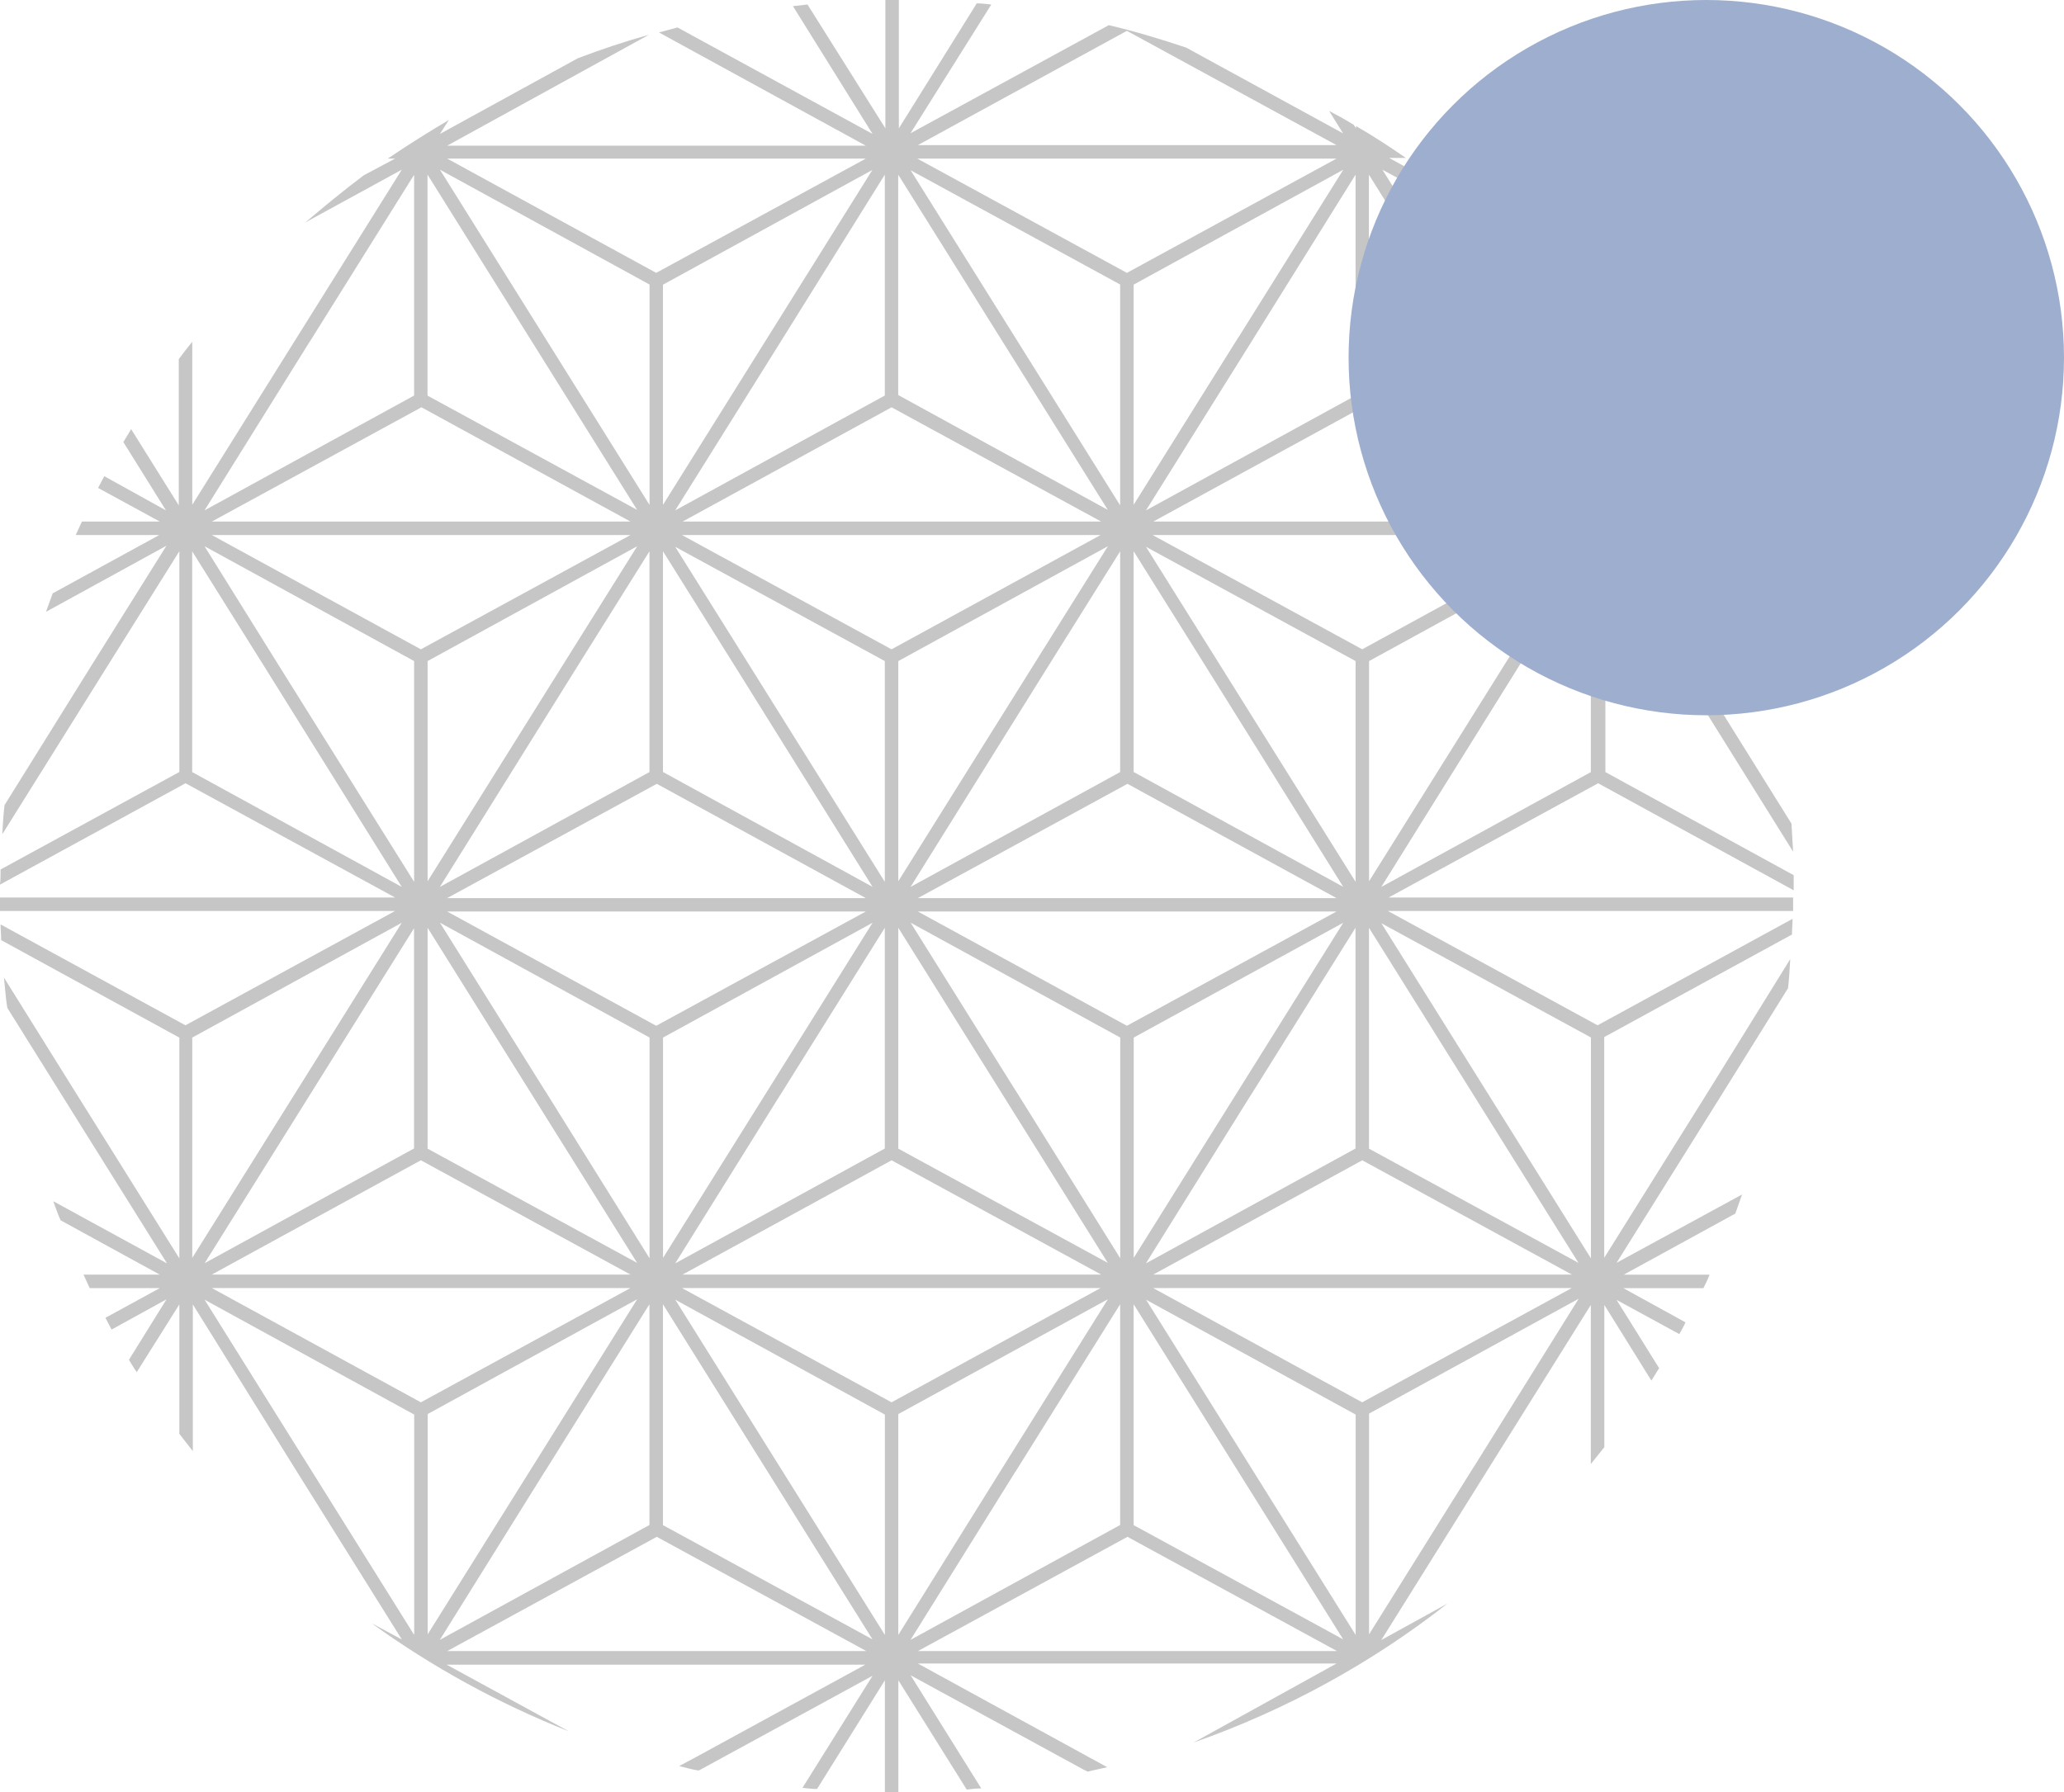 <?xml version="1.0" encoding="UTF-8"?>
<svg id="Layer_2" data-name="Layer 2" xmlns="http://www.w3.org/2000/svg" viewBox="0 0 251 218">
  <defs>
    <style>
      .cls-1 {
        fill: #c6c6c6;
      }

      .cls-1, .cls-2 {
        stroke-width: 0px;
      }

      .cls-2 {
        fill: #9eaece;
      }
    </style>
  </defs>
  <g id="Layer_1-2" data-name="Layer 1">
    <path class="cls-1" d="M78.91,4.23c-2.93.82-5.79,1.77-8.65,2.86l-16.76,9.2,1.09-1.7c-2.52,1.5-5.04,3.07-7.43,4.7h.89l-3.82,2.04c-2.45,1.84-4.77,3.75-7.09,5.72l11.72-6.41-12.74,20.38-12.74,20.38v-19.83c-.55.68-1.09,1.36-1.64,2.11v17.79l-5.79-9.27c-.34.55-.61,1.02-.95,1.57l5.18,8.31-7.5-4.16c-.27.48-.48.95-.75,1.43l7.5,4.09h-9.47c-.27.55-.48,1.09-.75,1.64h10.15l-12.95,7.09c-.27.75-.55,1.5-.82,2.25l14.65-8.04-9,14.38L.55,97.93c-.14,1.16-.2,2.32-.27,3.54l12.74-20.38,8.79-14.04v26.85L.07,105.76c0,.61,0,1.23-.07,1.84l22.56-12.33,25.49,13.9H0v1.64h48.04l-25.49,13.9L.07,112.44c0,.61.07,1.23.07,1.91l21.67,11.86v26.85l-12.74-20.38L.48,118.91c.14,1.23.2,2.45.41,3.68l6.68,10.7,12.74,20.38-13.83-7.56c.27.75.55,1.57.89,2.32l12.06,6.61h-9.27c.27.54.48,1.09.75,1.64h8.52l-6.61,3.61c.27.48.48.95.75,1.43l6.68-3.68-4.57,7.36c.34.54.61,1.02.95,1.5l5.18-8.24v15.74c.55.68,1.09,1.43,1.64,2.11v-17.85l12.68,20.38,12.74,20.38-3.68-1.98c7.36,5.32,15.4,9.74,23.99,13.15l-14.86-8.11h50.91l-20.72,11.31-1.91,1.02c.75.21,1.57.41,2.32.54l.2-.07,20.99-11.45-8.52,13.63c.61.07,1.23.14,1.77.14l8.25-13.22v13.63h1.64v-13.63l8.31,13.29c.61-.07,1.23-.14,1.77-.14l-8.59-13.76,20.99,11.45.54.27c.82-.21,1.57-.34,2.38-.54l-2.25-1.23-20.78-11.38h50.91l-17.38,9.61c11.24-3.95,21.67-9.68,30.87-16.9l-8.04,4.43,12.74-20.38,12.74-20.38v19.35c.54-.68,1.09-1.36,1.64-2.04v-17.31l5.72,9.2c.34-.48.61-1.02.95-1.5l-5.18-8.31,7.63,4.16c.27-.48.55-.96.75-1.43l-7.56-4.16h9.74c.27-.55.55-1.09.75-1.64h-10.43l13.56-7.43c.27-.75.54-1.5.82-2.32l-15.26,8.31,12.74-20.38,8.11-13.02c.14-1.16.2-2.32.27-3.54l-9.88,15.95-12.74,20.38v-26.85l22.83-12.47c0-.61.07-1.23.07-1.91l-23.71,12.95-25.49-13.9h49.27v-1.64h-49.2l25.49-13.9,23.78,13.02v-1.84l-22.9-12.54v-26.85l8.79,14.04,14.04,22.49c-.07-1.16-.14-2.25-.2-3.41l-12.06-19.35-9-14.38,16.08,8.79c-.27-.75-.48-1.5-.75-2.25l-14.52-7.9h11.38c-.27-.55-.48-1.09-.75-1.64h-10.63l8.38-4.57c-.27-.48-.48-.95-.75-1.43l-8.45,4.63,5.79-9.27c-.34-.55-.61-1.02-.95-1.5l-6.41,10.22v-19.42c-.54-.68-1.09-1.36-1.63-2.04v21.33l-12.74-20.38-12.74-20.38,14.79,8.04c-1.91-1.77-3.95-3.48-6-5.11l-7.97-4.36h2.04c-1.98-1.36-3.95-2.66-6.07-3.88v.27l-.27-.41c-.95-.61-1.98-1.16-3-1.7l1.7,2.73-19.08-10.43c-3.07-1.02-6.2-1.98-9.41-2.73l-24.12,13.15L120.55.55c-.61-.07-1.23-.14-1.77-.14l-9.47,15.2V0h-1.64v15.61L98.2.55c-.61.07-1.16.14-1.77.2l9.68,15.54-23.72-12.95c-.75.2-1.5.41-2.25.61l25.15,13.77h-50.91l24.53-13.49ZM165.66,78.98l-25.49-13.9h50.9l-25.42,13.9ZM191.97,66.44l-8.99,14.38-16.49,26.37v-26.78l25.49-13.97ZM51.18,141.13l25.49,13.9H25.76l25.42-13.9ZM24.87,153.67l12.74-20.38,12.74-20.38v26.78l-25.49,13.97ZM68.49,80.82l-16.49,26.37v-26.78l25.49-13.97-9,14.38ZM78.98,67.06v26.85l-25.49,13.97,16.7-26.78,8.79-14.04ZM51.18,78.98l-25.42-13.9h50.91l-25.49,13.9ZM52,139.7v-26.85l12.74,20.38,12.74,20.38-25.49-13.9ZM66.24,132.61l-12.74-20.38,25.49,13.97v26.85l-12.74-20.44ZM54.38,110.87h50.91l-25.49,13.9-25.42-13.9ZM80.62,126.21l25.49-13.97-12.74,20.38-12.74,20.38v-26.78ZM94.86,133.23l12.74-20.38v26.85l-25.49,13.97,12.74-20.44ZM108.42,141.13l25.49,13.9h-50.9l25.42-13.9ZM109.24,139.7v-26.85l12.74,20.38,12.74,20.38-25.49-13.9ZM123.48,132.61l-12.74-20.38,25.49,13.97v26.85l-12.74-20.44ZM111.62,110.87h50.91l-25.49,13.9-25.42-13.9ZM137.86,126.21l25.49-13.97-12.74,20.38-12.74,20.38v-26.78ZM152.1,133.23l12.74-20.38v26.85l-25.49,13.97,12.74-20.44ZM165.66,141.13l25.49,13.9h-50.9l25.42-13.9ZM164.85,80.41v26.85l-16.49-26.37-9-14.38,25.49,13.9ZM146.65,81.09l16.7,26.78-25.49-13.97v-26.85l8.79,14.04ZM162.53,109.24h-50.91l25.49-13.9,25.42,13.9ZM136.22,93.91l-25.49,13.97,16.7-26.78,8.79-14.04v26.85ZM125.73,80.82l-16.49,26.37v-26.78l25.49-13.97-9,14.38ZM108.42,78.98l-25.49-13.9h50.91l-25.42,13.9ZM107.6,80.41v26.85l-16.49-26.37-9-14.38,25.49,13.9ZM89.41,81.09l16.7,26.78-25.49-13.97v-26.85l8.79,14.04ZM105.29,109.24h-50.91l25.49-13.9,25.42,13.9ZM78.98,61.4l-12.74-20.38-12.74-20.38,25.49,13.97v26.78ZM52,21.26l12.74,20.38,12.74,20.38-25.49-13.9v-26.85ZM76.66,63.44H25.76l25.49-13.9,25.42,13.9ZM37.62,41.64l12.74-20.38v26.85l-25.49,13.97,12.74-20.44ZM50.36,80.41v26.85l-16.49-26.37-9-14.45,25.49,13.97ZM23.37,93.91v-26.85l8.79,14.04,16.7,26.78-25.49-13.97ZM23.37,126.21l25.49-13.97-12.74,20.38-12.74,20.38v-26.78ZM50.36,198.85l-12.74-20.38-12.74-20.38,25.49,13.97v26.78ZM25.76,156.67h50.91l-25.49,13.9-25.42-13.9ZM52,172l25.49-13.97-12.74,20.38-12.74,20.38v-26.78ZM66.24,179.02l12.74-20.38v26.85l-25.49,13.97,12.74-20.44ZM54.38,200.83l25.49-13.9,25.49,13.9h-50.97ZM80.62,185.49v-26.85l12.74,20.38,12.74,20.38-25.49-13.9ZM107.6,198.85l-12.74-20.38-12.74-20.38,25.49,13.97v26.78ZM108.42,170.57l-25.49-13.9h50.91l-25.42,13.9ZM109.24,198.85v-26.85l25.49-13.97-12.74,20.38-12.74,20.44ZM123.48,179.02l12.74-20.38v26.85l-25.49,13.97,12.74-20.44ZM111.62,200.83l25.49-13.9,25.49,13.9h-50.97ZM137.86,185.49v-26.85l12.74,20.38,12.74,20.38-25.49-13.9ZM164.85,198.85l-12.74-20.38-12.74-20.38,25.49,13.97v26.78ZM140.24,156.67h50.9l-25.49,13.9-25.42-13.9ZM179.23,178.41l-12.74,20.38v-26.85l25.49-13.97-12.74,20.44ZM166.48,139.7v-26.85l12.74,20.38,12.74,20.38-25.49-13.9ZM193.47,126.21v26.85l-12.74-20.38-12.74-20.38,25.49,13.9ZM193.47,93.91l-25.49,13.97,16.69-26.78,8.79-14.04v26.85ZM166.48,21.26l12.74,20.38,12.74,20.38-25.49-13.97v-26.78ZM165.66,49.54l25.49,13.9h-50.9l25.42-13.9ZM164.85,21.26v26.85l-25.49,13.97,12.74-20.38,12.74-20.44ZM150.6,41.02l-12.74,20.38v-26.78l25.49-13.97-12.74,20.38ZM137.04,3.75l25.49,13.9h-50.91l25.42-13.9ZM162.53,19.29l-25.49,13.9-25.49-13.9h50.97ZM136.22,34.62v26.85l-12.74-20.38-12.74-20.38,25.49,13.9ZM109.24,21.26l12.74,20.38,12.74,20.38-25.49-13.97v-26.78ZM108.42,49.54l25.49,13.9h-50.9l25.42-13.9ZM107.6,21.26v26.85l-25.49,13.97,12.74-20.38,12.74-20.44ZM106.1,20.65l-12.74,20.38-12.74,20.38v-26.78l25.49-13.97ZM105.29,19.29l-25.49,13.9-25.42-13.9h50.91Z"/>
    <circle class="cls-2" cx="207.5" cy="43.5" r="43.5"/>
  </g>
</svg>